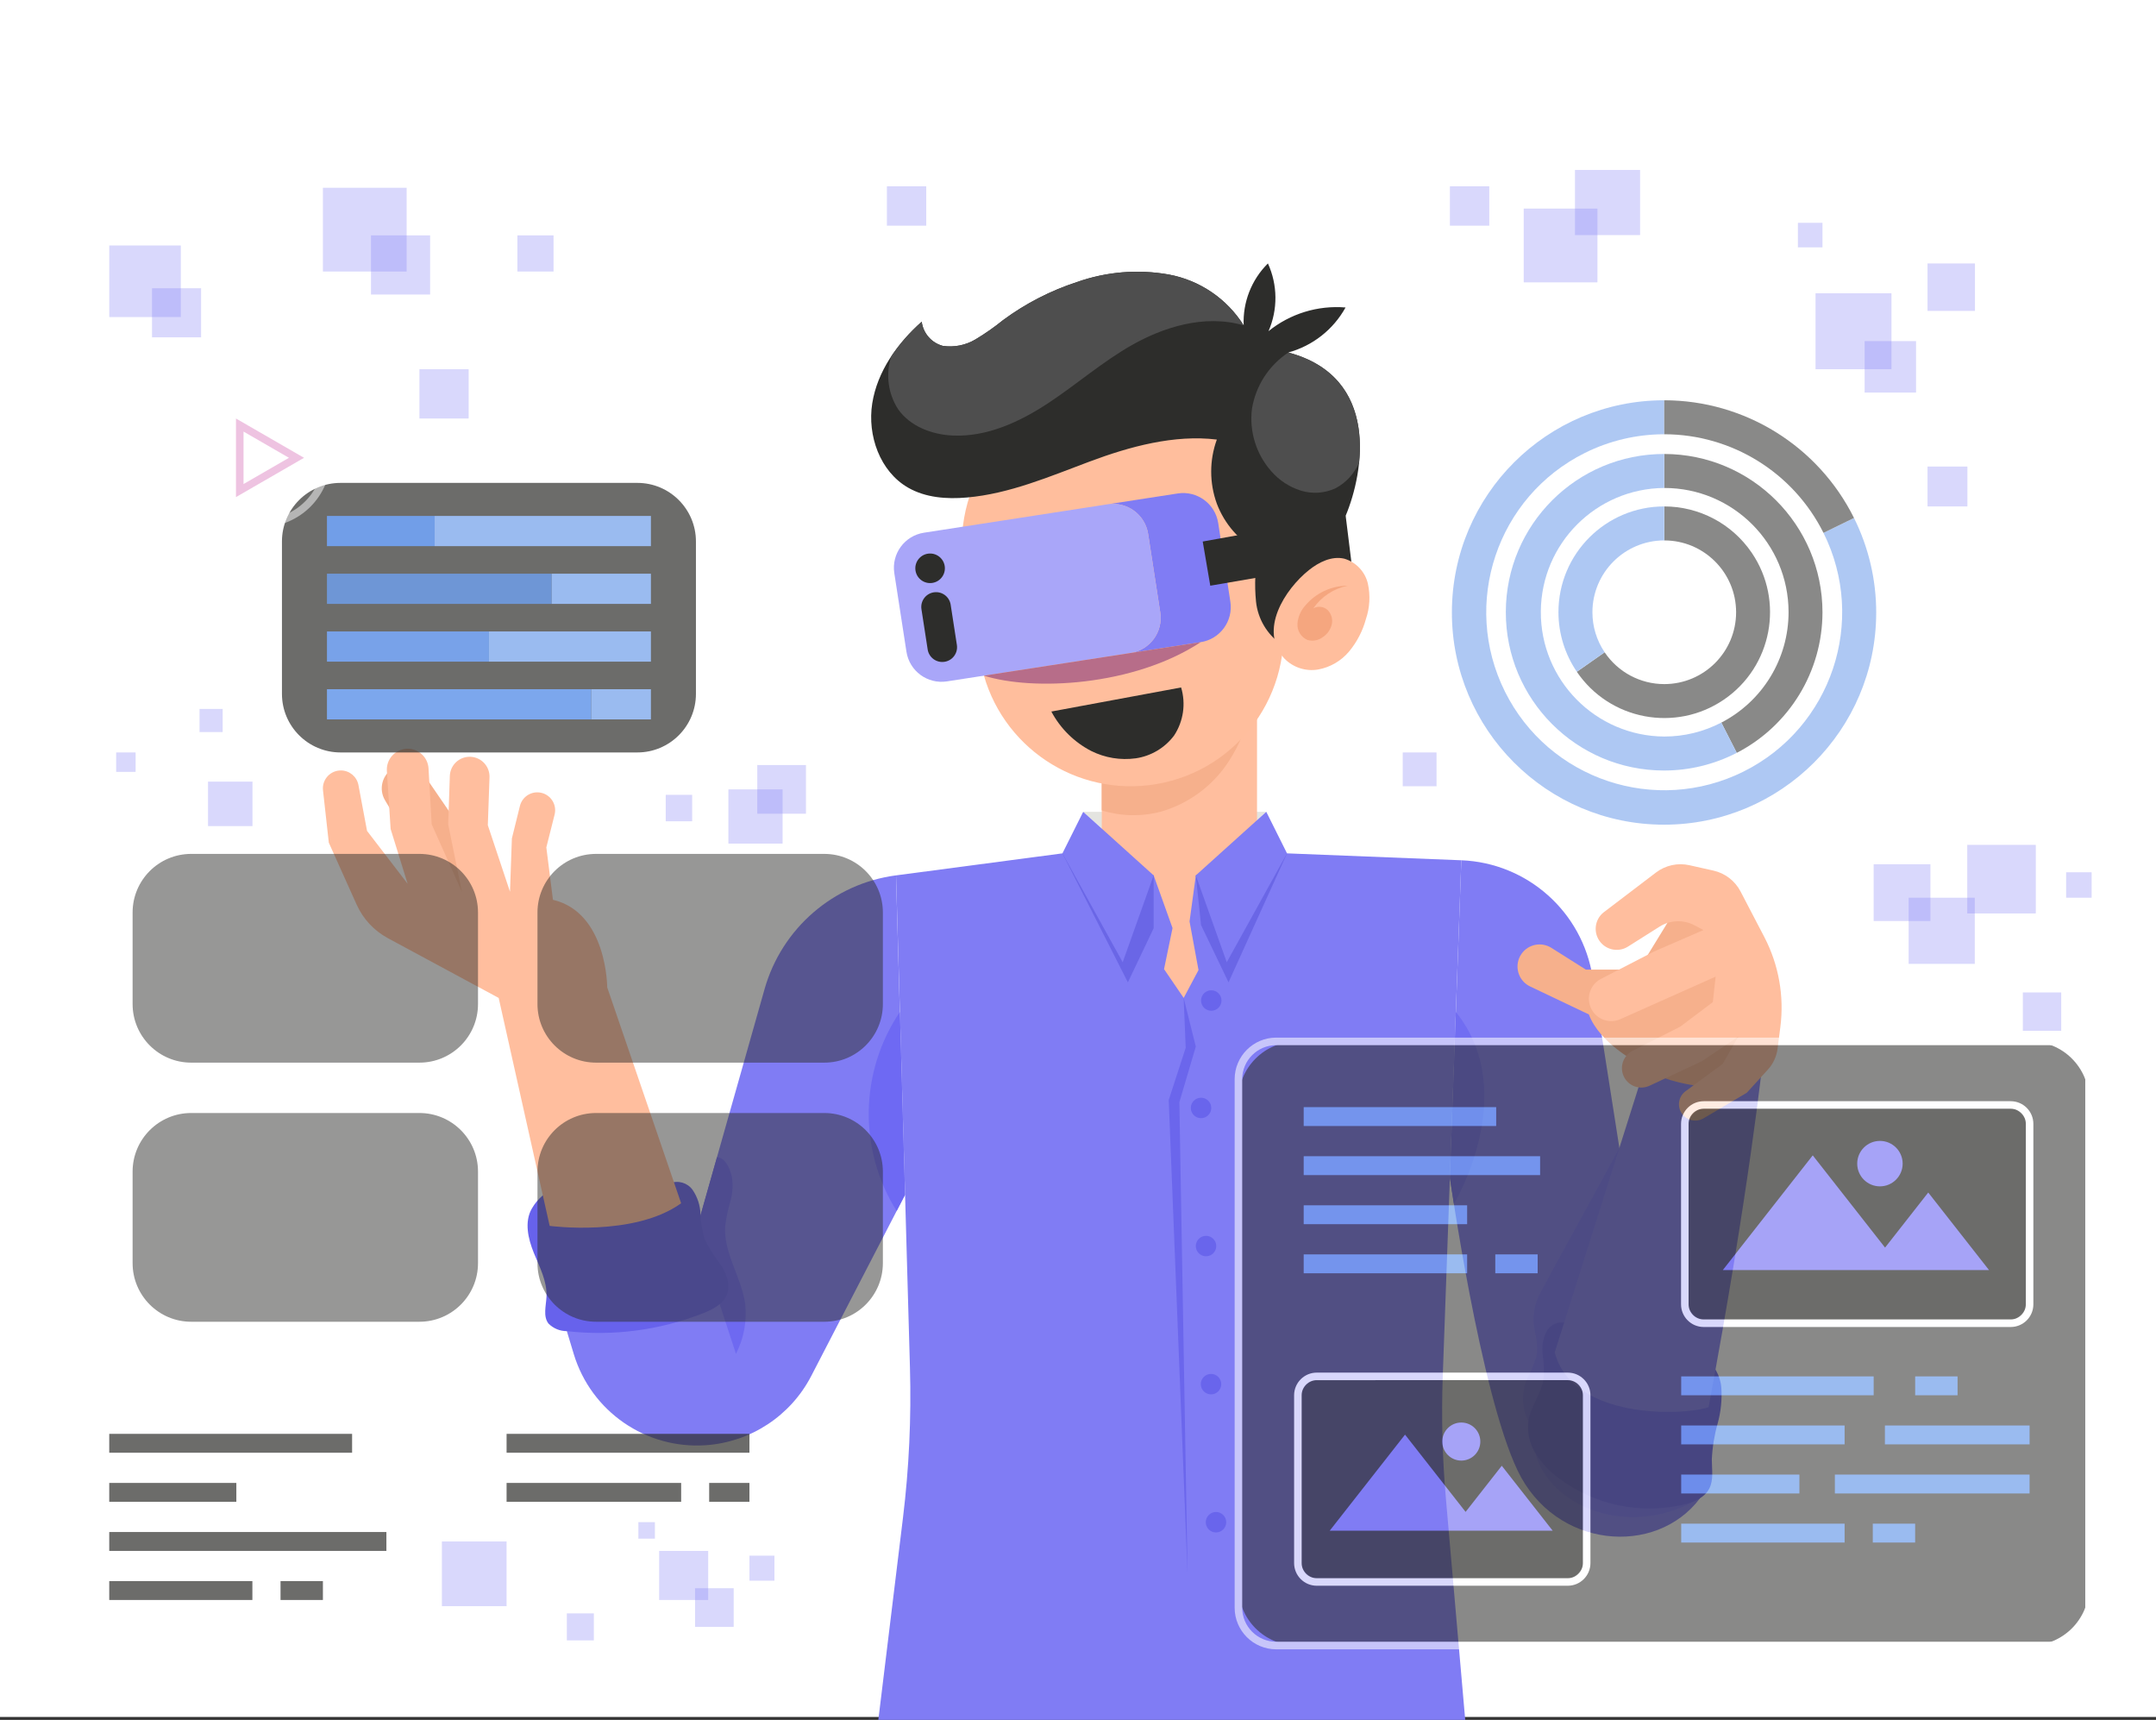 <?xml version="1.0" encoding="utf-8"?>
<!-- Generator: Adobe Illustrator 15.1.0, SVG Export Plug-In . SVG Version: 6.00 Build 0)  -->
<!DOCTYPE svg PUBLIC "-//W3C//DTD SVG 1.1//EN" "http://www.w3.org/Graphics/SVG/1.1/DTD/svg11.dtd">
<svg version="1.1" id="Layer_1" xmlns="http://www.w3.org/2000/svg" xmlns:xlink="http://www.w3.org/1999/xlink" x="0px" y="0px"
	 width="368px" height="293.5px" viewBox="0 0 368 293.5" enable-background="new 0 0 368 293.5" xml:space="preserve">
<rect x="0" y="0" width="368" height="293.5" fill="#333333" stroke="none"/>
<g id="ai-ar" transform="translate(-375 -1521)">
	<rect id="Rectangle_300" x="375" y="1521" fill="#FFFFFF" enable-background="new    " width="368" height="293"/>
	<g id="OBJECTS" transform="translate(342.224 1503)">
		<g id="Group_6950" transform="translate(44.765 47)">
			<g id="Group_6917" transform="translate(43.126 15.958)">
				<g id="Group_6908" transform="translate(0 82.811)">
					<path id="Path_4548" fill="#F6B08C" d="M12.22,3.218L12.22,3.218c1.795-0.915,3.99-0.345,5.113,1.327l13.241,19.323
						l-9.815,1.946L10.609,8.808c-1.128-1.888-0.511-4.333,1.376-5.46C12.062,3.302,12.14,3.258,12.22,3.218z"/>
					<g id="Group_6907" transform="translate(0 0)">
						<path id="Path_4549" fill="#807CF4" d="M97.82,21.612L97.82,21.612c-10.681,1.414-19.499,9.043-22.435,19.409L63.67,82.394
							L41.637,99.388l1.178,3.899c2.965,9.823,12.334,16.285,22.57,15.566l0,0c7.639-0.537,14.447-5.014,17.968-11.814
							l16.008-30.922L97.82,21.612z"/>
						<path id="Path_4550" fill="#6E69F1" d="M70.501,103.254l-6.829-20.859l3.59-12.677c1.406,0,2.271,2.021,2.553,3.399
							c0.212,1.396,0.115,2.82-0.283,4.174c-0.398,1.348-0.687,2.727-0.862,4.121c-0.345,4.613,2.784,8.774,3.409,13.357
							C72.398,97.692,71.849,100.643,70.501,103.254z"/>
						<path id="Path_4551" fill="#6E69F3" d="M99.362,76.124L98.48,44.922c-6.882,10.217-7.096,23.529-0.547,33.963L99.362,76.124z"
							/>
						<path id="Path_4552" fill="#6762EC" d="M59.234,74.156c1.393-0.558,2.987-0.095,3.865,1.121
							c0.825,1.209,1.292,2.626,1.349,4.089c0.054,1.454,0.289,2.896,0.7,4.293c0.769,1.586,1.708,3.084,2.8,4.467
							c0.956,1.481,1.648,3.345,1.014,4.99c-0.645,1.674-2.431,2.577-4.1,3.233c-7.381,2.888-15.354,3.933-23.23,3.041
							c-1.17,0.001-2.292-0.461-3.122-1.286c-0.965-1.247-0.419-3.02-0.345-4.594c0.124-2.612-1.174-5.047-2.159-7.469
							c-0.985-2.424-1.649-5.293-0.348-7.562C39.624,71.571,51.353,73.022,59.234,74.156z"/>
						<path id="Path_4553" fill="#FFBE9E" d="M38.704,81.428l-8.7-38.9L11.09,32.329c-2.359-1.273-4.233-3.287-5.332-5.731
							L1.009,16.03L0.017,7.106C-0.17,5.426,1.04,3.912,2.72,3.725c0.113-0.012,0.226-0.019,0.339-0.019l0,0
							c1.474,0,2.738,1.051,3.008,2.5l1.465,7.813l6.927,9.021l-2.9-9.343l-0.641-9.9c-0.127-1.963,1.362-3.658,3.325-3.786
							c0.077-0.005,0.153-0.007,0.229-0.007l0,0c1.89,0,3.452,1.476,3.557,3.363l0.536,9.524l5.155,11.518l-2.336-11.518
							l0.282-8.246c0.064-1.87,1.632-3.334,3.502-3.27c0.042,0.001,0.083,0.003,0.125,0.006l0,0c1.819,0.13,3.209,1.677,3.144,3.5
							l-0.287,8.171l3.785,11.355l0.322-9.1l1.373-5.546c0.4-1.616,2.021-2.612,3.644-2.24l0,0c1.642,0.377,2.667,2.013,2.29,3.655
							c-0.005,0.021-0.01,0.042-0.015,0.064l-1.412,5.6l1.128,8.94c9.262,2.176,9.262,14.941,9.262,14.941l12.619,36.848
							C53.095,83.361,38.704,81.428,38.704,81.428z"/>
					</g>
				</g>
				<g id="Group_6910" transform="translate(192.362 101.846)">
					<path id="Path_4554" fill="#807CF4" d="M1.949,0L1.949,0c11.276,0.445,20.664,8.801,22.412,19.951l8.121,51.785l10.219,37.123
						c-7.564,10.075-24.787,8.625-31.156-4.745S0.003,54.164,0.003,54.164L1.949,0z"/>
					<path id="Path_4555" fill="#7671F6" d="M28.925,49.089c-3.863,7.25-9.443,17.158-13.307,24.408
						c-1,1.698-1.459,3.66-1.318,5.627c0.279,1.84,0.857,3.699,0.484,5.526c-0.472,1.438-1.055,2.835-1.744,4.183
						c-1.502,3.991,0.117,8.483,3.82,10.6l-2.264,1.746c2.172,8.678,15.583,15.054,28.1,7.677L32.478,71.736L28.925,49.089z"/>
					<path id="Path_4556" fill="#716DF2" d="M0,54.164l1.019-28.276c11.134,13.846-0.339,32.762-0.339,32.762L0,54.164z"/>
					<g id="Group_6909" transform="translate(11.54 0.676)">
						<path id="Path_4557" fill="#6965EF" d="M31.811,84.161c1.73,1.186,2.827,3.093,2.982,5.185
							c0.136,2.065-0.081,4.138-0.642,6.131c-0.56,1.989-0.89,4.036-0.983,6.101c0,1.693,0.342,3.5-0.453,5
							c-0.842,1.584-2.699,2.31-4.451,2.721c-7.367,1.68-15.1,0.046-21.157-4.471c-1.621-1.16-2.997-2.629-4.051-4.322
							c-1.054-1.708-1.465-3.735-1.16-5.719c0.45-2.436,2.188-4.5,2.552-6.949c0.107-1.363,0.061-2.735-0.138-4.09
							c-0.196-1.362,0.023-2.752,0.631-3.987c0.661-1.249,2.114-1.855,3.467-1.448C15.492,81.25,25.251,80.186,31.811,84.161z"/>
						<path id="Path_4558" fill="#807CF4" d="M22.142,33.368L6.356,83.304c3.061,11.6,22.23,10.793,26.257,9.343
							c6.927-36.888,9.263-59.279,9.263-59.279H22.142z"/>
						<path id="Path_4559" fill="#F6B08C" d="M26.573,8.398l-5.88,9.585h-9.021L5.78,14.268c-1.705-1.075-3.954-0.619-5.105,1.036
							l0,0c-1.188,1.709-0.765,4.058,0.945,5.245c0.168,0.117,0.346,0.221,0.53,0.309l10.032,4.776
							c1.824,4.913,8.269,8.215,8.269,8.215c3.181,3.444,13.167,4.889,16.833,4.026c3.666-0.861,4.592-12.726,4.592-12.726
							L35.029,8.397L26.573,8.398z"/>
						<path id="Path_4560" fill="#FFBE9E" d="M14.758,8.17l8.881-6.758c1.626-1.236,3.715-1.692,5.709-1.244l4.1,0.92
							c1.988,0.447,3.68,1.748,4.621,3.556l4.057,7.776c2.459,4.719,3.416,10.078,2.74,15.355l-0.472,3.692
							c-0.171,1.337-0.75,2.588-1.658,3.584l-3.601,3.946l-7.377,4.365c-1.279,0.758-2.929,0.373-3.742-0.871l0,0
							c-0.811-1.236-0.511-2.891,0.682-3.766l6.331-4.643l2.658-4.67l-6.2,4.188l-8.949,4.2c-1.612,0.757-3.535,0.101-4.349-1.483
							l0,0c-0.836-1.625-0.196-3.62,1.429-4.456c0.006-0.003,0.012-0.006,0.018-0.009l8.147-4.133l5.558-4.188l0.482-4.35
							l-16.27,7.261c-1.818,0.812-3.955,0.087-4.905-1.663l0,0c-1.006-1.852-0.32-4.168,1.53-5.174
							c0.023-0.012,0.047-0.023,0.07-0.036l9.021-4.657l8.47-3.679l-1.53-0.811c-1.883-0.997-4.154-0.911-5.957,0.227l-5.399,3.409
							c-1.527,0.965-3.533,0.645-4.685-0.746l0,0c-1.264-1.53-1.048-3.795,0.482-5.059C14.686,8.227,14.722,8.199,14.758,8.17z"/>
					</g>
				</g>
				<g id="Group_6912" transform="translate(94.798 74.837)">
					<path id="Path_4561" fill="#807CF4" d="M31.429,25.83l-28.4,3.758l2.376,84.027c0.242,8.547-0.156,17.1-1.191,25.587
						l-4.208,34.5h100.173l-3.292-37.7c-0.611-7.004-0.791-14.04-0.538-21.066l3.164-87.926L69.767,25.83H31.429z"/>
					<path id="Path_4562" fill="#E4E4E0" d="M34.976,18.743h31.25L54.196,29.589h-7.199L34.976,18.743z"/>
					<g id="Group_6911" transform="translate(38.14)">
						<path id="Path_4563" fill="#FFBE9E" d="M0,11.598v14.578l8.86,3.41l3.222,8.994l-1.449,7.007l3.354,4.913l2.529-4.752
							l-1.529-8.3l1.074-7.866L26.504,24.4V0L0,11.598z"/>
						<path id="Path_4564" fill="#F6B08C" d="M10.054,18.727c4.756-1.36,8.865-4.384,11.576-8.522
							c1.946-2.962,3.27-6.288,3.891-9.777L0,11.598v6.9C3.264,19.51,6.747,19.589,10.054,18.727z"/>
					</g>
					<path id="Path_4565" fill="#6A66E6" d="M47,29.586v9.021l-4.399,9.234l-11.17-22.011L47,29.586z"/>
					<path id="Path_4566" fill="#6A66E6" d="M54.194,29.586l0.896,8.484l4.69,9.771l9.983-22.011L54.194,29.586z"/>
					<path id="Path_4567" fill="#6B66EC" d="M52.121,50.5l2.073,8.301l-2.806,9.5l1.4,80.541l-3.216-80.918l2.9-8.912L52.121,50.5z"
						/>
					<path id="Path_4568" fill="#6965EC" d="M58.579,50.943c0,0.965-0.781,1.746-1.745,1.746s-1.745-0.781-1.745-1.746
						c0-0.963,0.781-1.744,1.745-1.744l0,0C57.798,49.199,58.579,49.98,58.579,50.943z"/>
					<path id="Path_4569" fill="#6965EC" d="M56.834,69.277c-0.001,0.963-0.782,1.744-1.746,1.744
						c-0.964-0.001-1.745-0.783-1.744-1.746s0.781-1.744,1.744-1.744c0.964-0.001,1.745,0.78,1.746,1.744
						C56.834,69.275,56.834,69.276,56.834,69.277z"/>
					<path id="Path_4570" fill="#6965EC" d="M57.685,92.844c0,0.963-0.781,1.744-1.746,1.743c-0.963-0.001-1.744-0.782-1.744-1.745
						c0.001-0.964,0.782-1.744,1.746-1.744c0.963,0,1.744,0.781,1.744,1.744C57.685,92.842,57.685,92.843,57.685,92.844z"/>
					<path id="Path_4571" fill="#6965EC" d="M58.536,116.407c0,0.964-0.781,1.745-1.745,1.745s-1.745-0.781-1.745-1.745
						s0.781-1.745,1.745-1.745c0.001,0,0.003,0,0.004,0C57.757,114.664,58.536,115.445,58.536,116.407z"/>
					<path id="Path_4572" fill="#6965EC" d="M59.386,139.973c0,0.965-0.782,1.745-1.746,1.744c-0.963,0-1.744-0.781-1.744-1.746
						c0.001-0.963,0.781-1.743,1.744-1.744c0.964,0,1.746,0.781,1.746,1.744C59.386,139.972,59.386,139.973,59.386,139.973z"/>
					<path id="Path_4573" fill="#807CF4" d="M34.973,18.743l12.028,10.846l-5.284,14.82L31.431,25.827L34.973,18.743z"/>
					<path id="Path_4574" fill="#807CF4" d="M66.224,18.743L54.194,29.589l5.285,14.82l10.284-18.582L66.224,18.743z"/>
				</g>
				<g id="Group_6916" transform="translate(93.578)">
					<path id="Path_4575" fill="#FFBE9D" d="M15.917,52.829l2.751,15.01c2.485,13.557,15.091,22.839,28.774,21.188l0,0
						c14.137-1.706,24.291-14.438,22.811-28.6L68.668,45.25c-1.529-14.647-14.644-25.282-29.291-23.752
						c-0.214,0.022-0.428,0.047-0.641,0.075l0,0C24.13,23.455,13.815,36.823,15.699,51.43
						C15.759,51.898,15.832,52.365,15.917,52.829z"/>
					<path id="Path_4576" fill="#2D2D2B" d="M69.921,64.933c-2.381-1.69-3.921-4.321-4.228-7.224c-0.285-2.87-0.157-5.767,0.381-8.6
						c-3.248-1.775-5.756-4.653-7.07-8.114c-1.283-3.535-1.283-7.408,0-10.943c-7.258-0.887-14.858,1.191-21.706,3.751
						c-6.848,2.56-13.692,5.507-20.974,6.139c-3.421,0.3-7.023,0.032-10-1.673c-4.813-2.753-7-8.908-6.137-14.385
						c0.863-5.477,4.3-10.269,8.448-13.946c0.248,1.98,1.672,3.612,3.6,4.126c1.926,0.283,3.892-0.106,5.566-1.1
						c1.656-0.991,3.239-2.098,4.738-3.314c3.823-2.82,8.075-5.008,12.592-6.479c5.026-1.777,10.428-2.219,15.677-1.285
						c5.284,0.981,9.917,4.127,12.778,8.677c-0.169-3.948,1.333-7.784,4.138-10.568c1.673,3.664,1.71,7.867,0.101,11.56
						c3.7-2.988,8.409-4.436,13.149-4.043c-2.089,3.772-5.612,6.542-9.772,7.68c15.676,4.174,12.943,20.358,9.789,27.864
						L69.921,64.933z"/>
					<path id="Path_4577" fill="#4E4E4E" d="M4.565,24.819c2.032,2.951,5.742,4.376,9.322,4.546c5.834,0.278,11.441-2.3,16.32-5.516
						c4.879-3.216,9.305-7.106,14.394-9.972s12.156-5.3,18.983-3.31C60.723,6.018,56.09,2.872,50.806,1.89
						c-5.249-0.935-10.65-0.492-15.677,1.285c-4.517,1.471-8.769,3.659-12.592,6.479c-1.499,1.216-3.082,2.323-4.738,3.314
						c-1.674,0.994-3.64,1.383-5.566,1.1c-1.928-0.514-3.352-2.146-3.6-4.126c-1.987,1.741-3.738,3.734-5.208,5.929
						c-0.033,0.111-0.073,0.219-0.1,0.331C2.485,19.119,2.937,22.257,4.565,24.819z"/>
					<path id="Path_4578" fill="#4E4E4E" d="M71.205,15.197c-3.32,2.201-5.57,5.688-6.207,9.619
						c-0.477,3.858,0.725,7.734,3.3,10.646c1.342,1.542,3.083,2.684,5.032,3.3c1.961,0.608,4.078,0.466,5.94-0.4
						c1.813-0.96,3.235-2.522,4.024-4.416C84.024,26.488,81.902,18.045,71.205,15.197z"/>
					<g id="Group_6914" transform="translate(3.883 39.179)">
						<g id="Group_6913">
							<path id="Path_4579" fill="#807CF4" d="M48.449,0.072L36.487,1.921c3.305-0.511,6.396,1.752,6.908,5.056
								c0,0.001,0,0.002,0,0.003l2.072,13.407c0.511,3.304-1.754,6.397-5.059,6.908v0l11.963-1.849
								c3.305-0.51,5.569-3.603,5.059-6.907c0,0,0,0,0-0.001l-2.072-13.41C54.846,1.824,51.754-0.439,48.449,0.072z"/>
							<path id="Path_4580" fill="#A9A6F9" d="M36.487,1.92l-19.394,3L5.13,6.769c-3.304,0.51-5.569,3.603-5.059,6.907l2.072,13.407
								c0.511,3.304,3.604,5.569,6.908,5.059l11.963-1.849l19.395-3c3.304-0.51,5.568-3.601,5.059-6.905c0-0.001,0-0.002,0-0.003
								L43.395,6.978c-0.51-3.304-3.602-5.569-6.906-5.059C36.488,1.92,36.488,1.92,36.487,1.92z"/>
							<path id="Path_4581" fill="#2D2D2B" d="M6.565,15.336L6.565,15.336c-1.376,0.213-2.665-0.73-2.878-2.107c0,0,0-0.001,0-0.001
								l0,0c-0.213-1.377,0.73-2.665,2.107-2.878c0,0,0,0,0.001,0l0,0c1.376-0.212,2.665,0.73,2.878,2.107c0,0,0,0.001,0,0.001l0,0
								C8.885,13.835,7.942,15.123,6.565,15.336z"/>
							<path id="Path_4582" fill="#2D2D2B" d="M8.645,28.799L8.645,28.799c-1.376,0.214-2.666-0.727-2.881-2.104
								c0-0.001,0-0.002,0-0.003l-1.061-6.87c-0.213-1.376,0.73-2.665,2.107-2.878c0,0,0.001,0,0.001,0l0,0
								c1.377-0.213,2.665,0.73,2.878,2.107c0,0,0,0,0,0.001l1.061,6.869C10.963,27.297,10.021,28.585,8.645,28.799z"/>
						</g>
						<path id="Path_4583" fill="#2D2D2B" d="M52.713,8.274l1.289,7.539l24.074-4.141l-0.965-7.79L52.713,8.274z"/>
					</g>
					<g id="Group_6915" transform="translate(68.712 50.255)">
						<path id="Path_4584" fill="#FFBE9D" d="M6.003,2.078c1.708-1.365,3.9-2.448,6.027-1.958c2.014,0.587,3.558,2.211,4.041,4.253
							c0.447,2.018,0.33,4.12-0.34,6.075c-0.551,2.025-1.53,3.908-2.871,5.521c-1.357,1.617-3.24,2.706-5.318,3.075
							c-2.101,0.345-4.237-0.357-5.725-1.88C-2.596,12.338,1.908,5.35,6.003,2.078z"/>
						<path id="Path_4585" fill="#F5A67F" d="M12.633,4.737C9.855,4.743,7.22,5.966,5.422,8.083
							c-0.795,0.865-1.278,1.972-1.371,3.143c-0.068,1.195,0.62,2.305,1.722,2.775c0.92,0.255,1.906,0.061,2.66-0.524
							c0.74-0.503,1.268-1.264,1.479-2.134c0.201-0.881-0.063-1.802-0.699-2.443C8.548,8.275,7.554,8.154,6.759,8.6
							C8.144,6.601,10.249,5.216,12.633,4.737z"/>
					</g>
					<path id="Path_4586" fill="#2D2D2B" d="M52.907,72.355l-22.149,4.11c1.53,2.881,3.902,5.229,6.8,6.728
						c2.349,1.175,4.998,1.613,7.6,1.255c2.611-0.379,4.967-1.777,6.549-3.888C53.303,78.139,53.743,75.133,52.907,72.355z"/>
					<path id="Path_4587" fill="#B76D89" d="M19.254,70.341l37-5.717C44.756,72.179,27.556,72.978,19.254,70.341z"/>
				</g>
			</g>
			<g id="Group_6948" transform="translate(0 24.898)" opacity="0.7">
				<g id="Group_6918" transform="translate(35.492 27.862)">
					<path id="Rectangle_724" fill="#2D2D2B" d="M10.644,0.645h50.662c5.523,0,10,4.477,10,10v26c0,5.522-4.477,10-10,10H10.644
						c-5.523,0-10-4.478-10-10v-26C0.644,5.122,5.121,0.645,10.644,0.645z"/>
				</g>
				<g id="Group_6923" transform="translate(43.819 34.146)">
					<g id="Group_6919" transform="translate(0)">
						<rect id="Rectangle_725" x="0" y="0" fill="#3575DE" width="18.383" height="5.155"/>
						<rect id="Rectangle_726" x="18.383" y="0" fill="#6F9EEA" width="36.913" height="5.155"/>
					</g>
					<g id="Group_6920" transform="translate(0 9.856)">
						<rect id="Rectangle_727" x="0" y="0" fill="#3169C5" width="38.358" height="5.155"/>
						<rect id="Rectangle_728" x="38.358" y="0" fill="#6F9EEA" width="16.938" height="5.155"/>
					</g>
					<g id="Group_6921" transform="translate(0 19.712)">
						<rect id="Rectangle_729" x="0" y="0" fill="#3E7BDF" width="27.648" height="5.155"/>
						<rect id="Rectangle_730" x="27.648" y="0" fill="#6F9EEA" width="27.648" height="5.155"/>
					</g>
					<g id="Group_6922" transform="translate(0 29.568)">
						<rect id="Rectangle_731" x="0" y="0" fill="#4482E6" width="45.123" height="5.155"/>
						<rect id="Rectangle_732" x="45.123" y="0" fill="#6F9EEA" width="10.173" height="5.155"/>
					</g>
				</g>
				<g id="Group_6926" transform="translate(20.838 12.413)" opacity="0.5">
					<g id="Group_6924">
						<path id="Path_4589" fill="#FFFFFF" d="M11.813,23.626C5.289,23.626,0,18.337,0,11.813S5.289,0,11.813,0
							c6.524,0,11.813,5.289,11.813,11.813C23.619,18.334,18.334,23.619,11.813,23.626z M11.813,1.289
							C6.001,1.29,1.289,6.002,1.29,11.814c0,5.813,4.712,10.523,10.525,10.523c5.812,0,10.523-4.712,10.523-10.524
							C22.331,6.003,17.623,1.295,11.813,1.289z"/>
					</g>
					<g id="Group_6925" transform="translate(7.449 5.105)">
						<path id="Path_4590" fill="#D055AB" d="M0,13.415V0l11.618,6.708L0,13.415z M1.289,2.232v8.952l7.752-4.476L1.289,2.232z"/>
					</g>
				</g>
				<g id="Group_6931" transform="translate(10 91.175)" opacity="0.7">
					<g id="Group_6927">
						<path id="Rectangle_733" fill="#2D2D2B" d="M10.644,0.644h38.957c5.523,0,10,4.478,10,10v15.622c0,5.522-4.477,10-10,10
							H10.644c-5.522,0-10-4.478-10-10V10.644C0.644,5.121,5.121,0.644,10.644,0.644z"/>
					</g>
					<g id="Group_6928" transform="translate(69.105)">
						<path id="Rectangle_734" fill="#2D2D2B" d="M10.644,0.644h38.957c5.523,0,10,4.478,10,10v15.622c0,5.522-4.477,10-10,10
							H10.644c-5.522,0-10-4.478-10-10V10.644C0.644,5.121,5.121,0.644,10.644,0.644z"/>
					</g>
					<g id="Group_6929" transform="translate(0 44.216)">
						<path id="Rectangle_735" fill="#2D2D2B" d="M10.644,0.645h38.957c5.523,0,10,4.477,10,10v15.621c0,5.523-4.477,10-10,10
							H10.644c-5.522,0-10-4.477-10-10V10.645C0.644,5.121,5.121,0.645,10.644,0.645z"/>
					</g>
					<g id="Group_6930" transform="translate(69.105 44.216)">
						<path id="Rectangle_736" fill="#2D2D2B" d="M10.644,0.645h38.957c5.523,0,10,4.477,10,10v15.621c0,5.523-4.477,10-10,10
							H10.644c-5.522,0-10-4.477-10-10V10.645C0.644,5.121,5.121,0.645,10.644,0.645z"/>
					</g>
				</g>
				<g id="Group_6932" transform="translate(74.478 190.787)">
					<rect id="Rectangle_737" x="0" y="0.001" fill="#2D2D2B" width="41.452" height="3.222"/>
					<rect id="Rectangle_738" x="0" y="8.376" fill="#2D2D2B" width="29.797" height="3.223"/>
					<rect id="Rectangle_739" x="34.579" y="8.376" fill="#2D2D2B" width="6.873" height="3.223"/>
				</g>
				<g id="Group_6933" transform="translate(6.658 190.787)">
					<rect id="Rectangle_740" x="0" y="0.001" fill="#2D2D2B" width="41.452" height="3.222"/>
					<rect id="Rectangle_741" x="0" y="8.376" fill="#2D2D2B" width="21.693" height="3.223"/>
					<rect id="Rectangle_742" x="0" y="16.752" fill="#2D2D2B" width="47.305" height="3.223"/>
					<rect id="Rectangle_743" x="0" y="25.129" fill="#2D2D2B" width="24.431" height="3.222"/>
					<rect id="Rectangle_744" x="29.237" y="25.129" fill="#2D2D2B" width="7.231" height="3.222"/>
				</g>
				<g id="Group_6934" transform="translate(198.75 123.172)" opacity="0.8">
					<path id="Rectangle_745" fill="#2D2D2B" d="M10.644,0.645h125.19c5.522,0,10,4.478,10,10v83.094c0,5.523-4.478,10-10,10H10.644
						c-5.522,0-10-4.477-10-10V10.645C0.644,5.122,5.121,0.645,10.644,0.645z"/>
					<path id="Path_4595" fill="#FFFFFF" d="M139.391,104.386H7.088c-3.912-0.007-7.081-3.177-7.089-7.088V7.086
						c0.008-3.912,3.177-7.082,7.089-7.088h132.3c3.912,0.006,7.082,3.176,7.088,7.088v90.207
						C146.472,101.205,143.304,104.377,139.391,104.386z M7.088,1.285c-3.202,0.004-5.798,2.599-5.8,5.801v90.207
						c0.002,3.201,2.598,5.797,5.8,5.8h132.3c3.202-0.003,5.797-2.599,5.8-5.8V7.086c-0.003-3.202-2.598-5.797-5.8-5.801H7.088z"/>
				</g>
				<g id="Group_6939" transform="translate(208.898 134.018)">
					<rect id="Rectangle_746" x="1.638" y="1.016" fill="#6F9EEA" width="32.853" height="3.221"/>
					<rect id="Rectangle_747" x="1.638" y="9.391" fill="#6F9EEA" width="40.352" height="3.223"/>
					<rect id="Rectangle_748" x="1.638" y="17.768" fill="#6F9EEA" width="27.894" height="3.221"/>
					<rect id="Rectangle_749" x="1.638" y="26.145" fill="#6F9EEA" width="27.894" height="3.222"/>
					<rect id="Rectangle_750" x="34.338" y="26.145" fill="#6F9EEA" width="7.232" height="3.222"/>
					<rect id="Rectangle_751" x="66.071" y="46.966" fill="#6F9EEA" width="32.853" height="3.222"/>
					<rect id="Rectangle_752" x="106.004" y="46.966" fill="#6F9EEA" width="7.238" height="3.222"/>
					<rect id="Rectangle_753" x="66.071" y="55.342" fill="#6F9EEA" width="27.894" height="3.223"/>
					<rect id="Rectangle_754" x="100.84" y="55.342" fill="#6F9EEA" width="24.699" height="3.223"/>
					<rect id="Rectangle_755" x="66.071" y="63.719" fill="#6F9EEA" width="20.176" height="3.223"/>
					<rect id="Rectangle_756" x="92.299" y="63.719" fill="#6F9EEA" width="33.239" height="3.223"/>
					<rect id="Rectangle_757" x="66.071" y="72.096" fill="#6F9EEA" width="27.894" height="3.221"/>
					<rect id="Rectangle_758" x="98.771" y="72.096" fill="#6F9EEA" width="7.232" height="3.221"/>
					<g id="Group_6935" transform="translate(66.044)">
						<path id="Rectangle_759" fill="#2D2D2B" d="M5.644,0.645h48.849c2.762,0,5,2.239,5,5v27.246c0,2.762-2.238,5-5,5H5.644
							c-2.762,0-5-2.238-5-5V5.645C0.644,2.884,2.883,0.645,5.644,0.645z"/>
						<path id="Path_4596" fill="#FFFFFF" d="M56.272,38.536H3.866c-2.135-0.003-3.863-1.731-3.865-3.866V3.87
							c0.002-2.134,1.73-3.864,3.865-3.866h52.406c2.135,0.002,3.863,1.732,3.865,3.866v30.8
							C60.135,36.805,58.407,38.533,56.272,38.536z M3.866,1.289C2.444,1.291,1.291,2.443,1.29,3.866v30.8
							c0.001,1.422,1.154,2.575,2.576,2.577h52.406c1.422-0.002,2.575-1.155,2.577-2.577v-30.8
							c-0.002-1.423-1.155-2.575-2.577-2.577H3.866z"/>
					</g>
					<g id="Group_6936" transform="translate(73.177 6.779)">
						<path id="Path_4597" fill="#807CF4" d="M35.06,8.808l-7.37,9.399L15.347,2.467L0,22.039h45.434L35.06,8.808z"/>
						<circle id="Ellipse_178" fill="#807CF4" cx="26.815" cy="3.878" r="3.878"/>
					</g>
					<g id="Group_6937" transform="translate(0 46.322)">
						<path id="Rectangle_760" fill="#2D2D2B" d="M5.644,0.644h39.292c2.761,0,5,2.239,5,5v25.08c0,2.762-2.239,5-5,5H5.644
							c-2.762,0-5-2.238-5-5V5.644C0.644,2.883,2.883,0.644,5.644,0.644z"/>
						<path id="Path_4598" fill="#FFFFFF" d="M46.715,36.367H3.866C1.732,36.366,0.002,34.636,0,32.502V3.862
							c0.002-2.134,1.732-3.863,3.866-3.865h42.849c2.134,0.002,3.863,1.731,3.865,3.865v28.641
							C50.578,34.636,48.848,36.366,46.715,36.367z M3.866,1.287C2.443,1.289,1.291,2.443,1.289,3.866v28.637
							c0.002,1.422,1.154,2.575,2.577,2.576h42.849c1.422-0.001,2.574-1.154,2.576-2.576V3.862
							c-0.002-1.422-1.154-2.574-2.576-2.576L3.866,1.287z"/>
					</g>
					<g id="Group_6938" transform="translate(6.079 54.836)">
						<path id="Path_4599" fill="#807CF4" d="M29.366,7.378l-6.173,7.873L12.854,2.066L0,18.459h38.056L29.366,7.378z"/>
						<path id="Path_4600" fill="#807CF4" d="M22.46,6.497c1.794-0.001,3.247-1.456,3.246-3.25S24.25,0,22.456,0.001
							c-1.793,0.001-3.245,1.454-3.246,3.247c0,1.794,1.453,3.248,3.247,3.249C22.458,6.497,22.459,6.497,22.46,6.497z"/>
					</g>
				</g>
				<g id="Group_6943" transform="translate(235.897 14.404)" opacity="0.8">
					<g id="Group_6940">
						<path id="Path_4601" fill="#6F9EEA" d="M63.357,22.63c7.481,15.013,1.375,33.249-13.638,40.73
							c-15.014,7.481-33.249,1.375-40.73-13.638c-7.48-15.013-1.375-33.249,13.639-40.73c4.209-2.097,8.848-3.188,13.551-3.188v-5.8
							c-20-0.02-36.229,16.178-36.248,36.178c-0.02,20,16.178,36.229,36.178,36.248s36.229-16.178,36.248-36.178
							c0.006-5.607-1.291-11.139-3.788-16.16L63.357,22.63z"/>
						<path id="Path_4602" fill="#2D2D2B" d="M36.178,5.804c11.514,0.01,22.035,6.523,27.179,16.826l5.211-2.542
							C62.452,7.794,49.909,0.016,36.178,0.004l0,0V5.804z"/>
					</g>
					<g id="Group_6941" transform="translate(9.17 9.17)">
						<path id="Path_4603" fill="#2D2D2B" d="M54.017,27.009C54.001,12.099,41.918,0.016,27.008,0l0,0v5.8l0,0
							c11.708-0.011,21.209,9.471,21.22,21.18c0.008,7.94-4.422,15.218-11.478,18.859l2.633,5.165
							C48.362,46.37,54.007,37.114,54.017,27.009z"/>
						<path id="Path_4604" fill="#6F9EEA" d="M27.008,48.218c-11.715-0.08-21.145-9.641-21.064-21.354
							C6.023,15.263,15.407,5.879,27.008,5.799v-5.8C12.091-0.018-0.015,12.06-0.033,26.977S12.028,54,26.946,54.017
							c4.327,0.005,8.593-1.03,12.438-3.018l-2.633-5.165C33.743,47.401,30.4,48.219,27.008,48.218z"/>
					</g>
					<g id="Group_6942" transform="translate(18.12 18.12)">
						<path id="Path_4605" fill="#2D2D2B" d="M18.058,0L18.058,0v5.8l0,0c6.77-0.003,12.262,5.482,12.266,12.252
							c0.003,6.771-5.482,12.262-12.254,12.266c-4.088,0.002-7.907-2.034-10.186-5.428l-4.748,3.325
							c5.609,8.243,16.841,10.377,25.084,4.767c8.244-5.611,10.377-16.841,4.768-25.085C29.625,2.956,24.035,0,18.058,0L18.058,0z"
							/>
						<path id="Path_4606" fill="#6F9EEA" d="M5.799,18.058c0.008-6.767,5.492-12.251,12.26-12.259v-5.8
							C8.09-0.006,0.006,8.07,0,18.037c-0.002,3.63,1.092,7.176,3.137,10.175l4.748-3.325C6.523,22.871,5.797,20.492,5.799,18.058z"
							/>
					</g>
				</g>
			</g>
			<g id="Group_6949" transform="translate(6.658)">
				
					<rect id="Rectangle_761" x="36.468" y="3.046" opacity="0.3" fill="#807CF4" enable-background="new    " width="14.293" height="14.293"/>
				
					<rect id="Rectangle_762" x="44.674" y="11.168" opacity="0.3" fill="#807CF4" enable-background="new    " width="10.095" height="10.095"/>
				
					<rect id="Rectangle_763" x="69.667" y="11.168" opacity="0.3" fill="#807CF4" enable-background="new    " width="6.171" height="6.171"/>
				
					<rect id="Rectangle_764" x="52.943" y="34.01" opacity="0.3" fill="#807CF4" enable-background="new    " width="8.406" height="8.406"/>
				
					<rect id="Rectangle_765" x="110.611" y="101.552" opacity="0.3" fill="#807CF4" enable-background="new    " width="8.307" height="8.307"/>
				
					<rect id="Rectangle_766" x="105.682" y="105.706" opacity="0.3" fill="#807CF4" enable-background="new    " width="9.252" height="9.252"/>
				
					<rect id="Rectangle_767" x="94.986" y="106.638" opacity="0.3" fill="#807CF4" enable-background="new    " width="4.51" height="4.51"/>
				
					<rect id="Rectangle_768" x="16.86" y="104.382" opacity="0.3" fill="#807CF4" enable-background="new    " width="7.59" height="7.59"/>
				
					<rect id="Rectangle_769" x="15.41" y="91.979" opacity="0.3" fill="#807CF4" enable-background="new    " width="3.947" height="3.947"/>
				
					<rect id="Rectangle_770" x="1.181" y="99.405" opacity="0.3" fill="#807CF4" enable-background="new    " width="3.321" height="3.321"/>
				
					<rect id="Rectangle_771" x="220.779" y="99.405" opacity="0.3" fill="#807CF4" enable-background="new    " width="5.771" height="5.77"/>
				
					<rect id="Rectangle_772" x="291.24" y="21.048" opacity="0.3" fill="#807CF4" enable-background="new    " width="12.961" height="12.961"/>
				
					<rect id="Rectangle_773" x="299.617" y="29.21" opacity="0.3" fill="#807CF4" enable-background="new    " width="8.781" height="8.782"/>
				
					<rect id="Rectangle_774" x="310.355" y="15.959" opacity="0.3" fill="#807CF4" enable-background="new    " width="8.098" height="8.097"/>
				
					<rect id="Rectangle_775" x="288.233" y="9.021" opacity="0.3" fill="#807CF4" enable-background="new    " width="4.192" height="4.192"/>
				
					<rect id="Rectangle_776" x="250.179" opacity="0.3" fill="#807CF4" enable-background="new    " width="11.117" height="11.117"/>
				
					<rect id="Rectangle_777" x="241.43" y="6.596" opacity="0.3" fill="#807CF4" enable-background="new    " width="12.586" height="12.586"/>
				
					<rect id="Rectangle_778" x="228.832" y="2.792" opacity="0.3" fill="#807CF4" enable-background="new    " width="6.72" height="6.72"/>
				
					<rect id="Rectangle_779" x="132.732" y="2.792" opacity="0.3" fill="#807CF4" enable-background="new    " width="6.72" height="6.72"/>
				
					<rect id="Rectangle_780" x="301.16" y="118.48" opacity="0.3" fill="#807CF4" enable-background="new    " width="9.691" height="9.691"/>
				
					<rect id="Rectangle_781" x="307.134" y="124.195" opacity="0.3" fill="#807CF4" enable-background="new    " width="11.289" height="11.289"/>
				
					<rect id="Rectangle_782" x="317.134" y="115.175" opacity="0.3" fill="#807CF4" enable-background="new    " width="11.703" height="11.703"/>
				
					<rect id="Rectangle_783" x="334.016" y="119.848" opacity="0.3" fill="#807CF4" enable-background="new    " width="4.349" height="4.348"/>
				
					<rect id="Rectangle_784" x="326.625" y="140.357" opacity="0.3" fill="#807CF4" enable-background="new    " width="6.551" height="6.551"/>
				
					<rect id="Rectangle_785" x="310.355" y="50.617" opacity="0.3" fill="#807CF4" enable-background="new    " width="6.805" height="6.805"/>
				
					<rect id="Rectangle_786" x="0" y="12.889" opacity="0.3" fill="#807CF4" enable-background="new    " width="12.216" height="12.216"/>
				
					<rect id="Rectangle_787" x="7.302" y="20.189" opacity="0.3" fill="#807CF4" enable-background="new    " width="8.376" height="8.376"/>
				
					<rect id="Rectangle_788" x="56.778" y="234.048" opacity="0.3" fill="#807CF4" enable-background="new    " width="11.042" height="11.042"/>
				
					<rect id="Rectangle_789" x="78.107" y="246.318" opacity="0.3" fill="#807CF4" enable-background="new    " width="4.611" height="4.611"/>
				
					<rect id="Rectangle_790" x="93.858" y="235.659" opacity="0.3" fill="#807CF4" enable-background="new    " width="8.376" height="8.376"/>
				
					<rect id="Rectangle_791" x="99.989" y="242.029" opacity="0.3" fill="#807CF4" enable-background="new    " width="6.594" height="6.594"/>
				
					<rect id="Rectangle_792" x="109.272" y="236.471" opacity="0.3" fill="#807CF4" enable-background="new    " width="4.269" height="4.27"/>
				
					<rect id="Rectangle_793" x="90.314" y="230.753" opacity="0.3" fill="#807CF4" enable-background="new    " width="2.819" height="2.819"/>
			</g>
		</g>
	</g>
</g>
</svg>

